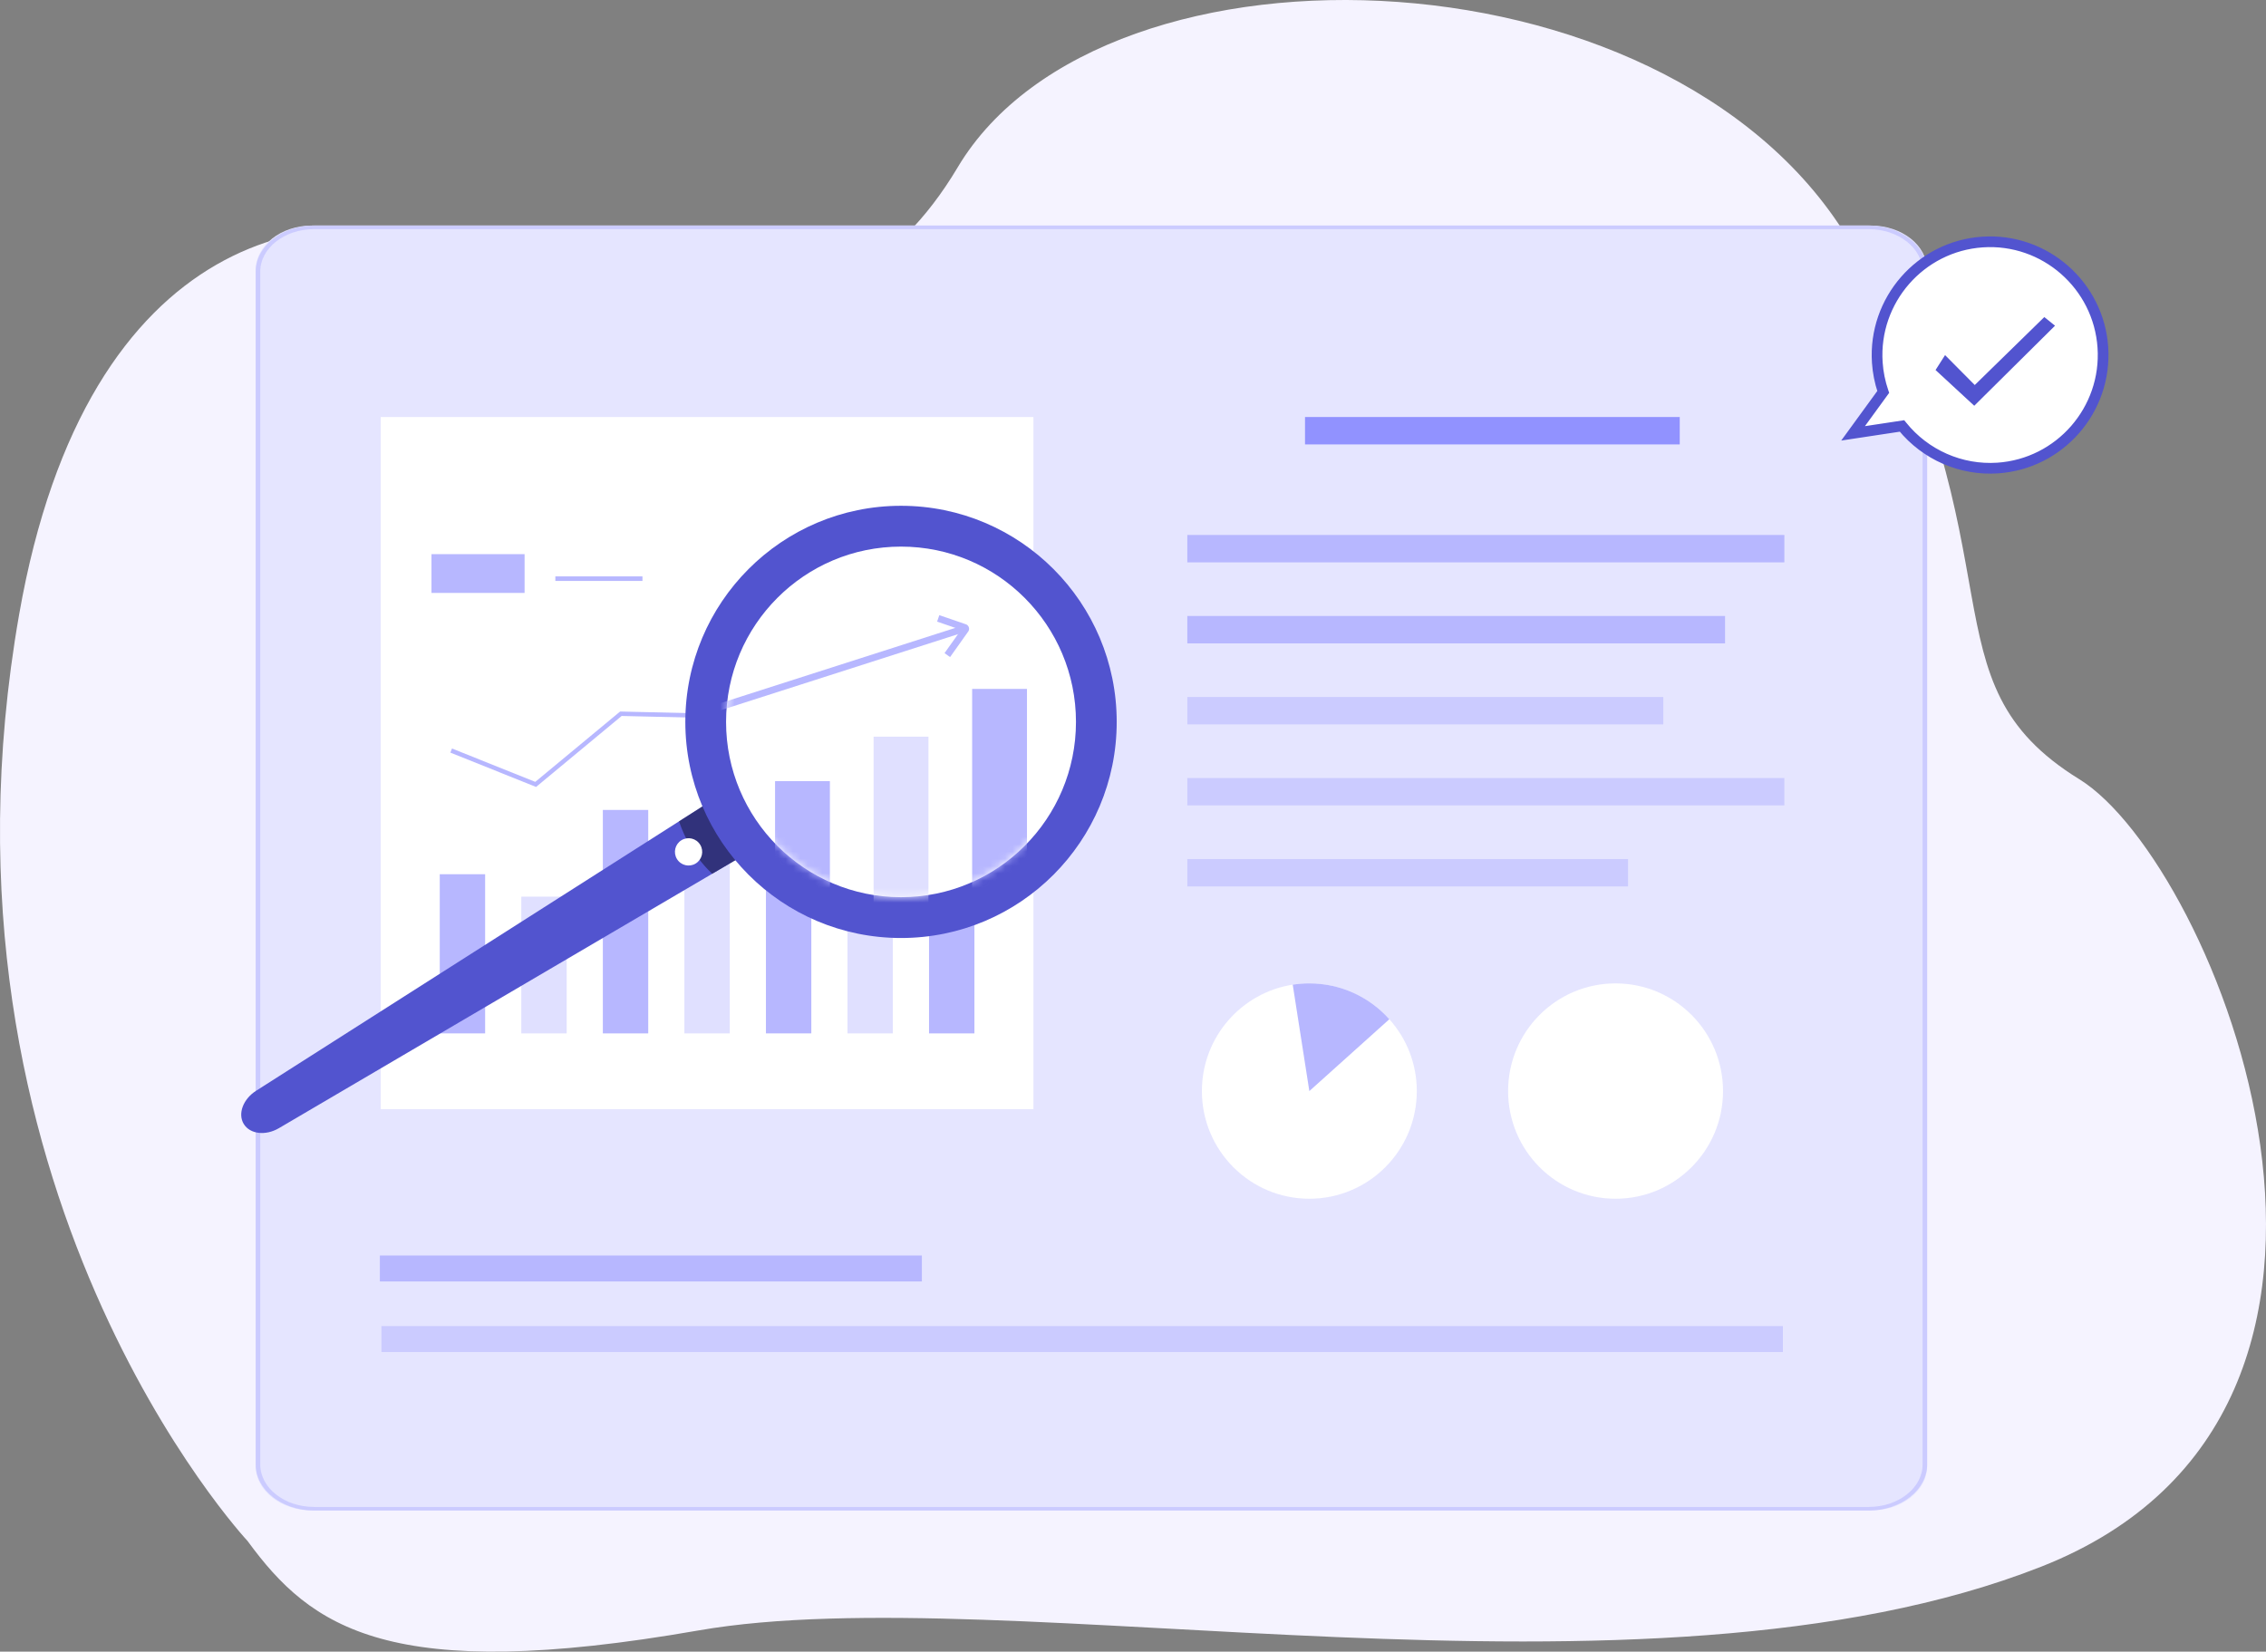 <svg width="310" height="226" viewBox="0 0 310 226" fill="none" xmlns="http://www.w3.org/2000/svg">
<rect x="0" y="0" width="310" height="226" fill="#808080" stroke="none"/>
<path d="M33.874 210.869C33.874 210.869 -11.148 162.658 2.617 84.088C11.912 31.033 44.579 26.048 64.561 34.536C84.543 43.023 113.847 51.758 131.008 22.913C151.028 -10.738 230.665 -7.703 253.897 34.536C277.129 76.775 262.562 93.121 284.467 106.631C302.968 118.042 333.709 192.931 279.253 214.374C224.797 235.817 137.849 215.721 95.548 223.104C53.247 230.488 42.586 222.788 33.874 210.869Z" fill="#F5F3FF"/>
<path d="M255.946 206.693H42.677C38.426 206.693 34.979 203.974 34.979 200.619V36.937C34.979 33.582 38.426 30.863 42.677 30.863H255.946C260.197 30.863 263.644 33.582 263.644 36.937V200.619C263.644 203.974 260.197 206.693 255.946 206.693Z" fill="#E5E5FF"/>
<path d="M255.655 206.693H42.968C38.563 206.693 34.979 203.866 34.979 200.39V37.165C34.979 33.69 38.563 30.863 42.968 30.863H255.655C260.06 30.863 263.644 33.69 263.644 37.165V200.39C263.644 203.866 260.06 206.693 255.655 206.693ZM42.968 31.354C38.906 31.354 35.602 33.961 35.602 37.165V200.39C35.602 203.594 38.906 206.202 42.968 206.202H255.655C259.716 206.202 263.021 203.595 263.021 200.39V37.165C263.021 33.961 259.716 31.354 255.655 31.354H42.968V31.354Z" fill="#CBCBFF"/>
<path d="M273.285 64.043C281.806 63.473 288.253 56.087 287.684 47.547C287.115 39.007 279.746 32.547 271.224 33.117C262.702 33.688 256.255 41.073 256.825 49.613C256.918 51.016 257.199 52.361 257.634 53.63L253.51 59.298L260.202 58.286C263.258 62.09 268.053 64.393 273.285 64.043Z" fill="white"/>
<path d="M252.997 59.61L257.377 53.591C256.947 52.307 256.684 50.975 256.594 49.628C256.017 40.974 262.573 33.464 271.208 32.886C279.844 32.308 287.338 38.878 287.915 47.532C288.491 56.186 281.935 63.696 273.3 64.274C268.243 64.613 263.321 62.469 260.106 58.534L252.997 59.61ZM257.892 53.669L254.024 58.986L260.299 58.037L260.382 58.14C263.501 62.023 268.319 64.143 273.269 63.812C281.65 63.251 288.013 55.962 287.453 47.563C286.894 39.164 279.62 32.788 271.239 33.348C262.859 33.909 256.496 41.199 257.055 49.597C257.145 50.943 257.413 52.275 257.853 53.555L257.892 53.669Z" fill="#5254CF" stroke="#5254CF"/>
<path d="M270.072 54.623L265.633 50.524L266.206 49.625L270.15 53.6L279.711 44.255L280.163 44.617L270.072 54.623Z" fill="#5254CF" stroke="#5254CF" stroke-width="1.3"/>
<path d="M229.797 57.063H178.533V60.812H229.797V57.063Z" fill="#9192FF"/>
<path d="M244.109 73.2H162.431V76.949H244.109V73.2Z" fill="#B7B7FF"/>
<path d="M235.996 84.288H162.431V88.036H235.996V84.288Z" fill="#B7B7FF"/>
<path d="M227.547 95.374H162.431V99.123H227.547V95.374Z" fill="#CBCBFF"/>
<path d="M244.109 106.461H162.431V110.21H244.109V106.461Z" fill="#CBCBFF"/>
<path d="M222.723 117.549H162.431V121.298H222.723V117.549Z" fill="#CBCBFF"/>
<path d="M126.119 171.801H51.969V175.347H126.119V171.801Z" fill="#B7B7FF"/>
<path d="M243.908 181.458H52.181V185.004H243.908V181.458Z" fill="#CBCBFF"/>
<path d="M141.38 57.063H52.085V151.768H141.38V57.063Z" fill="white"/>
<path d="M66.368 119.623H60.16V141.403H66.368V119.623Z" fill="#B7B7FF"/>
<path d="M77.524 122.694H71.316V141.404H77.524V122.694Z" fill="#E0E0FF"/>
<path d="M88.68 110.828H82.472V141.404H88.68V110.828Z" fill="#B7B7FF"/>
<path d="M99.836 113.017H93.628V141.404H99.836V113.017Z" fill="#E0E0FF"/>
<path d="M110.992 103.219H104.784V141.403H110.992V103.219Z" fill="#B7B7FF"/>
<path d="M122.148 97.925H115.94V141.404H122.148V97.925Z" fill="#E0E0FF"/>
<path d="M133.305 93.206H127.096V141.404H133.305V93.206Z" fill="#B7B7FF"/>
<path d="M73.336 107.682L61.611 102.982L61.836 102.421L73.227 106.988L84.835 97.361L95.662 97.613L128.301 77.415L128.618 77.929L95.827 98.222L85.046 97.97L73.336 107.682Z" fill="#B7B7FF"/>
<path d="M71.767 75.826H59.029V81.133H71.767V75.826Z" fill="#B7B7FF"/>
<path d="M87.891 78.87H75.976V79.492H87.891V78.87Z" fill="#B7B7FF"/>
<path d="M221.017 164.029C229.136 164.029 235.718 157.433 235.718 149.296C235.718 141.159 229.136 134.563 221.017 134.563C212.898 134.563 206.316 141.159 206.316 149.296C206.316 157.433 212.898 164.029 221.017 164.029Z" fill="white"/>
<path d="M179.125 164.029C171.007 164.029 164.425 157.433 164.425 149.298C164.425 141.941 169.81 135.836 176.85 134.734C177.589 134.621 178.349 134.562 179.125 134.562C183.475 134.562 187.383 136.458 190.068 139.467C192.407 142.076 193.825 145.522 193.825 149.298C193.824 157.433 187.243 164.029 179.125 164.029Z" fill="white"/>
<path d="M179.125 149.298L176.85 134.734C177.589 134.621 178.349 134.562 179.125 134.562C183.475 134.562 187.383 136.458 190.067 139.467L179.125 149.298Z" fill="#B7B7FF"/>
<path d="M103.004 116.295L97.429 119.567L38.155 154.374C36.331 155.445 34.196 155.193 33.35 153.804L33.347 153.8C32.501 152.411 33.253 150.392 35.037 149.256L92.894 112.388L98.462 108.841L103.004 116.295Z" fill="#5254CF"/>
<path opacity="0.6" d="M103.004 116.295L97.429 119.567C96.341 118.522 95.384 117.335 94.578 116.012C93.874 114.856 93.315 113.639 92.894 112.388L98.462 108.841L103.004 116.295Z" fill="#1B1B43"/>
<path d="M95.171 118.16C94.293 118.698 93.145 118.42 92.608 117.539C92.072 116.658 92.349 115.508 93.228 114.971C94.107 114.433 95.255 114.711 95.791 115.592C96.328 116.473 96.051 117.623 95.171 118.16Z" fill="white"/>
<path d="M123.264 128.352C139.56 128.352 152.771 115.112 152.771 98.781C152.771 82.45 139.56 69.21 123.264 69.21C106.967 69.21 93.756 82.45 93.756 98.781C93.756 115.112 106.967 128.352 123.264 128.352Z" fill="#5254CF"/>
<path d="M123.264 122.767C136.482 122.767 147.198 112.028 147.198 98.781C147.198 85.534 136.482 74.795 123.264 74.795C110.045 74.795 99.329 85.534 99.329 98.781C99.329 112.028 110.045 122.767 123.264 122.767Z" fill="white"/>
<mask id="mask0_4284_1333" style="mask-type:luminance" maskUnits="userSpaceOnUse" x="99" y="74" width="49" height="49">
<path d="M123.264 122.767C136.482 122.767 147.198 112.028 147.198 98.781C147.198 85.534 136.482 74.795 123.264 74.795C110.045 74.795 99.329 85.534 99.329 98.781C99.329 112.028 110.045 122.767 123.264 122.767Z" fill="white"/>
</mask>
<g mask="url(#mask0_4284_1333)">
<path d="M113.533 106.889H106.031V153.033H113.533V106.889Z" fill="#B7B7FF"/>
<path d="M127.015 100.802H119.512V153.344H127.015V100.802Z" fill="#E0E0FF"/>
<path d="M140.496 94.268H132.994V152.514H140.496V94.268Z" fill="#B7B7FF"/>
</g>
<mask id="mask1_4284_1333" style="mask-type:luminance" maskUnits="userSpaceOnUse" x="99" y="74" width="49" height="49">
<path d="M123.264 122.767C136.482 122.767 147.198 112.028 147.198 98.781C147.198 85.534 136.482 74.795 123.264 74.795C110.045 74.795 99.329 85.534 99.329 98.781C99.329 112.028 110.045 122.767 123.264 122.767Z" fill="white"/>
</mask>
<g mask="url(#mask1_4284_1333)">
<path d="M132.13 85.454L97.752 96.475L98.036 97.365L132.414 86.344L132.13 85.454Z" fill="#B7B7FF"/>
<path d="M129.975 89.912L129.216 89.37L131.48 86.185L128.201 85.06L128.503 84.177L132.123 85.419C132.314 85.471 132.482 85.636 132.548 85.851C132.614 86.067 132.566 86.298 132.42 86.469L129.975 89.912ZM131.817 86.301C131.827 86.305 131.837 86.308 131.847 86.311L131.817 86.301ZM131.686 85.895C131.681 85.9 131.676 85.907 131.672 85.914L131.686 85.895Z" fill="#B7B7FF"/>
</g>
</svg>
